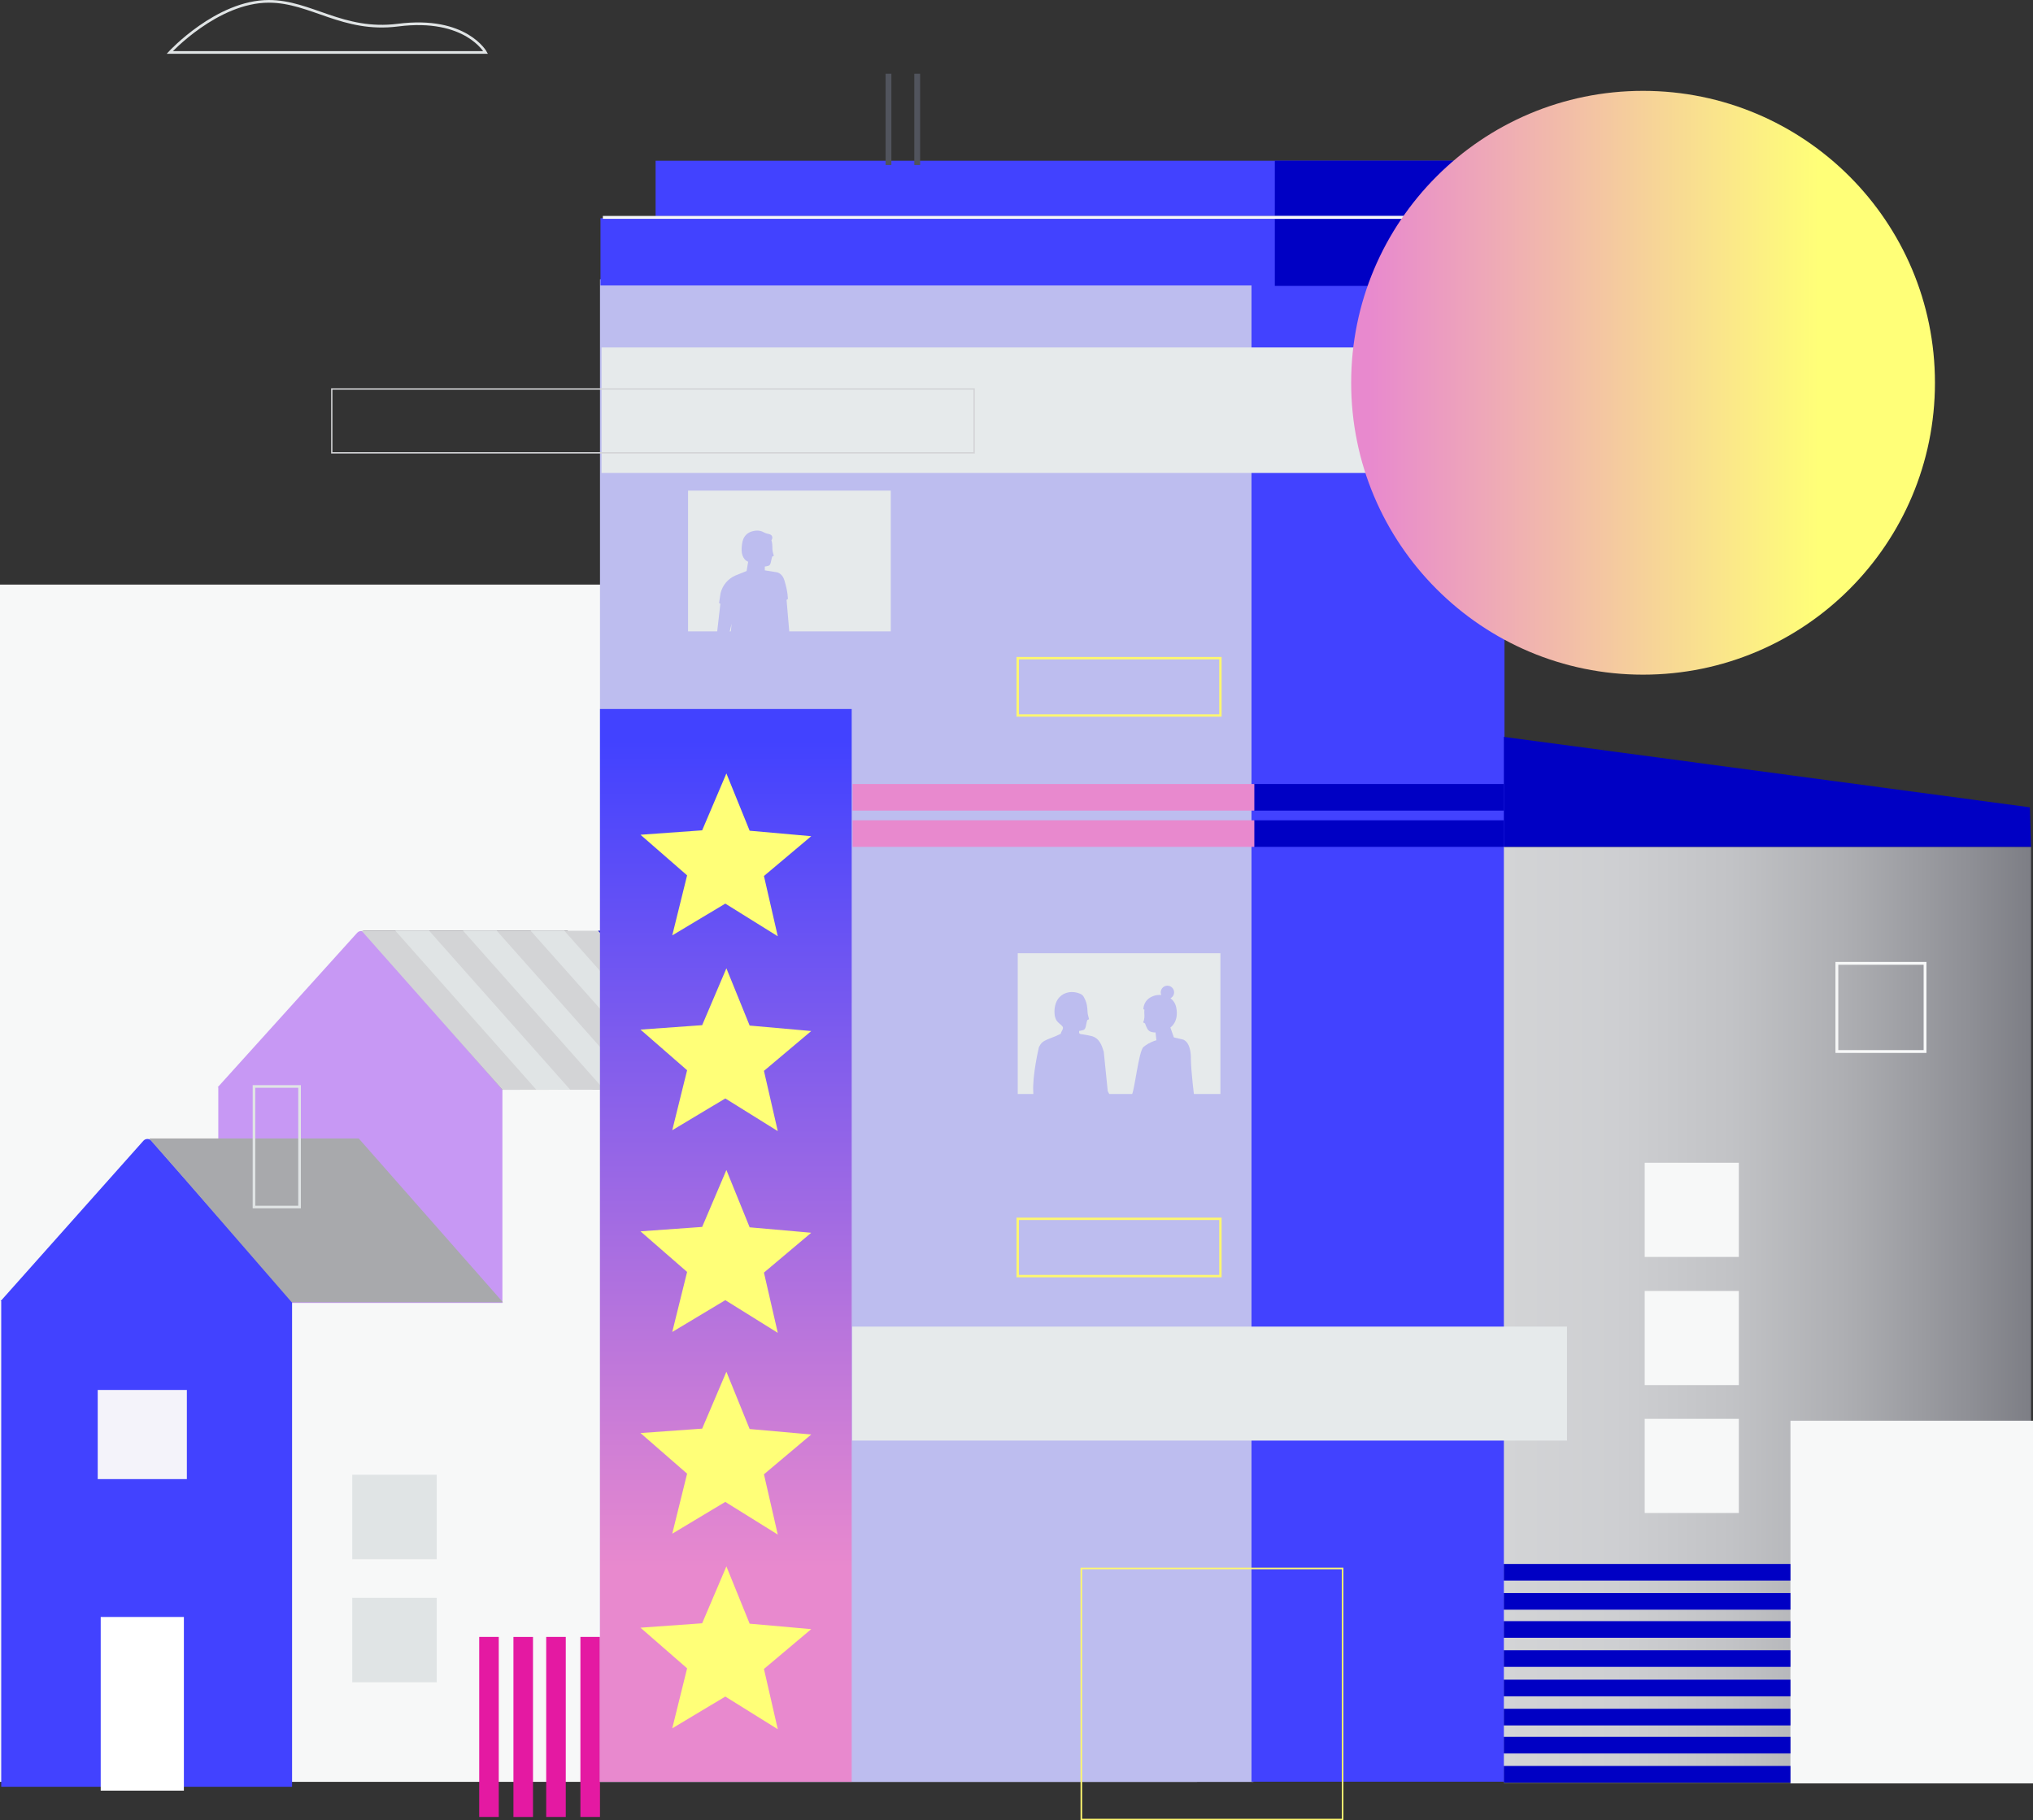 <?xml version="1.0" encoding="UTF-8"?> <svg xmlns="http://www.w3.org/2000/svg" xmlns:xlink="http://www.w3.org/1999/xlink" viewBox="0 0 819 733.33"><rect x="0" y="0" width="819" height="733.33" fill="#333333" stroke="none"/><defs><style> .cls-1 { stroke: #51545d; stroke-width: 2.34px; } .cls-1, .cls-2, .cls-3, .cls-4, .cls-5, .cls-6, .cls-7, .cls-8, .cls-9 { fill: none; } .cls-1, .cls-2, .cls-3, .cls-5, .cls-7, .cls-8, .cls-9 { stroke-miterlimit: 10; } .cls-10, .cls-11, .cls-4, .cls-12, .cls-13, .cls-14, .cls-15, .cls-16, .cls-17, .cls-18, .cls-19, .cls-20, .cls-21, .cls-22, .cls-23, .cls-24, .cls-25, .cls-26, .cls-27, .cls-28, .cls-29 { stroke-width: 0px; } .cls-10, .cls-11, .cls-5 { mix-blend-mode: multiply; } .cls-10, .cls-26 { fill: #e6eaeb; } .cls-11 { fill: url(#linear-gradient-2); } .cls-2 { stroke-width: 1.06px; } .cls-2, .cls-3 { stroke: #e0e4e5; } .cls-3 { stroke-width: 1.08px; } .cls-30 { clip-path: url(#clippath); } .cls-12 { fill: url(#linear-gradient); } .cls-13, .cls-31 { mix-blend-mode: soft-light; } .cls-13, .cls-16 { fill: #4242ff; } .cls-32 { clip-path: url(#clippath-1); } .cls-5 { stroke: #d3d4d6; stroke-width: .54px; } .cls-6 { stroke-linejoin: round; stroke-width: 1.17px; } .cls-6, .cls-7 { stroke: #f7f8f8; } .cls-7 { stroke-width: 1.14px; } .cls-8 { stroke-width: .65px; } .cls-8, .cls-9 { mix-blend-mode: color-dodge; stroke: #fef76f; } .cls-33 { isolation: isolate; } .cls-14 { fill: url(#linear-gradient-3); mix-blend-mode: hard-light; } .cls-15 { fill: #f7f8f8; } .cls-17 { fill: #a8a9ac; } .cls-18 { fill: #c798f4; } .cls-19 { fill: #d3d4d6; } .cls-20 { fill: #e0e4e5; } .cls-21 { fill: #e419a2; } .cls-22 { fill: #bdbdef; } .cls-23 { fill: #7d7e85; } .cls-24 { fill: #fff; } .cls-25 { fill: #ffff78; } .cls-27 { fill: #e889ce; } .cls-28 { fill: #f4f3fa; } .cls-29 { fill: #0000c4; } .cls-9 { stroke-width: .96px; } </style><clipPath id="clippath"><rect class="cls-4" x="288.98" y="185.25" width="58.06" height="81.66" transform="translate(544.09 -91.94) rotate(90)"></rect></clipPath><clipPath id="clippath-1"><rect class="cls-4" x="422.54" y="372.29" width="56.7" height="81.66" transform="translate(864.01 -37.78) rotate(90)"></rect></clipPath><linearGradient id="linear-gradient" x1="605.84" y1="529.67" x2="818.2" y2="529.67" gradientUnits="userSpaceOnUse"><stop offset="0" stop-color="#d3d4d6"></stop><stop offset=".21" stop-color="#cecfd2"></stop><stop offset=".43" stop-color="#c2c3c6"></stop><stop offset=".65" stop-color="#adaeb2"></stop><stop offset=".88" stop-color="#8f9096"></stop><stop offset="1" stop-color="#7d7e85"></stop></linearGradient><linearGradient id="linear-gradient-2" x1="544.33" y1="154.19" x2="779.5" y2="154.19" gradientUnits="userSpaceOnUse"><stop offset=".03" stop-color="#e889ce"></stop><stop offset=".8" stop-color="#ffff78"></stop></linearGradient><linearGradient id="linear-gradient-3" x1="-200.72" y1="863.82" x2="231.46" y2="863.82" gradientTransform="translate(277.04 -362.12)" gradientUnits="userSpaceOnUse"><stop offset=".03" stop-color="#4242ff"></stop><stop offset=".8" stop-color="#e889ce"></stop></linearGradient></defs><g class="cls-33"><g id="Layer_1" data-name="Layer 1"><g><rect class="cls-15" y="235.49" width="482.3" height="482.3" transform="translate(482.3 953.29) rotate(180)"></rect><g><path class="cls-18" d="M202.42,438.02l-.03-.03v-.03h-.03l-55.3-62.21c-.85-.92-2.31-.92-3.16,0l-56.22,62.27h.26v86.85h114.46v-86.85h.03Z"></path><polygon class="cls-23" points="146.14 374.86 160.62 391.36 202.39 438.95 285.51 438.95 228.63 374.86 151.06 374.86 146.14 374.86"></polygon></g><g><polygon class="cls-19" points="404.67 438.65 202.44 439.03 145.64 374.92 347.57 374.92 404.67 438.65"></polygon><g><g><g><polygon class="cls-20" points="256.96 438.89 243.36 438.92 186.53 374.92 200.11 374.92 256.96 438.89"></polygon><polygon class="cls-20" points="229.67 438.94 216.05 438.97 159.26 374.92 172.86 374.92 229.67 438.94"></polygon></g><g><polygon class="cls-29" points="311.41 438.79 297.86 438.82 240.95 374.92 254.48 374.92 311.41 438.79"></polygon><polygon class="cls-20" points="284.2 438.84 270.63 438.87 213.76 374.92 227.31 374.92 284.2 438.84"></polygon></g></g><g><polygon class="cls-29" points="365.77 438.69 352.26 438.71 295.27 374.92 308.75 374.92 365.77 438.69"></polygon><polygon class="cls-29" points="391.99 438.64 378.5 438.66 321.47 374.92 334.93 374.92 391.99 438.64"></polygon><polygon class="cls-29" points="338.58 438.74 325.05 438.76 268.1 374.92 281.61 374.92 338.58 438.74"></polygon></g></g></g><g><path class="cls-16" d="M117.69,524.16l-.03-.03v-.03h-.03l-56.61-64.57c-.87-.95-2.37-.95-3.24,0L.23,524.16h.26v195.61h117.17v-195.61h.03Z"></path><polygon class="cls-17" points="60.08 458.62 74.9 475.52 117.54 524.62 202.63 524.62 144.52 458.62 65.12 458.62 60.08 458.62"></polygon></g><rect class="cls-20" x="141.91" y="594.09" width="34.03" height="34.03"></rect><rect class="cls-20" x="141.91" y="643.66" width="34.03" height="34.03"></rect><g><g><rect class="cls-21" x="201.5" y="691.74" width="72.53" height="7.88" transform="translate(933.44 457.91) rotate(90)"></rect><rect class="cls-21" x="187.72" y="691.74" width="72.53" height="7.88" transform="translate(919.66 471.69) rotate(90)"></rect></g><g><rect class="cls-21" x="174.52" y="691.74" width="72.53" height="7.88" transform="translate(906.46 484.9) rotate(90)"></rect><rect class="cls-21" x="160.73" y="691.74" width="72.53" height="7.88" transform="translate(892.67 498.68) rotate(90)"></rect></g></g><rect class="cls-2" x="102.32" y="437.67" width="18.36" height="48.57"></rect><rect class="cls-28" x="39.37" y="559.93" width="35.91" height="35.91" transform="translate(635.21 520.56) rotate(90)"></rect><polyline class="cls-24" points="74.08 721.34 74.08 651.38 40.57 651.38 40.57 721.34"></polyline><g><rect class="cls-22" x="241.71" y="112.5" width="263.22" height="605.33"></rect><rect class="cls-13" x="504.18" y="113.8" width="101.91" height="603.94"></rect><polyline class="cls-16" points="605.57 114.98 605.57 87.9 241.91 87.9 241.91 114.98"></polyline><polyline class="cls-29" points="606.16 115.17 606.16 88.21 513.57 88.21 513.57 115.17"></polyline><polyline class="cls-16" points="587.46 87.06 587.46 64.75 264.11 64.75 264.11 87.06"></polyline><polyline class="cls-29" points="587.46 86.83 587.46 64.75 513.57 64.75 513.57 86.83"></polyline><line class="cls-6" x1="242.86" y1="87.57" x2="606.75" y2="87.57"></line><rect class="cls-9" x="439.27" y="235.85" width="23.1" height="81.66" transform="translate(727.5 -174.14) rotate(90)"></rect><rect class="cls-9" x="439.27" y="461.7" width="23.1" height="81.66" transform="translate(953.35 51.71) rotate(90)"></rect><rect class="cls-10" x="380.89" y="1.42" width="50.56" height="327.67" transform="translate(240.92 571.42) rotate(-90)"></rect><line class="cls-1" x1="357.93" y1="29.71" x2="357.93" y2="66.48"></line><line class="cls-1" x1="369.5" y1="29.71" x2="369.5" y2="66.48"></line><polyline class="cls-29" points="605.81 341.15 605.81 330.45 505.16 330.45 505.16 341.15"></polyline><polyline class="cls-29" points="605.81 326.54 605.81 315.84 505.16 315.84 505.16 326.54 605.81 326.54"></polyline><polyline class="cls-27" points="505.31 341.15 505.31 330.45 343.45 330.45 343.45 341.15"></polyline><polyline class="cls-27" points="505.31 326.54 505.31 315.84 343.45 315.84 343.45 326.54 505.31 326.54"></polyline><rect class="cls-26" x="289.66" y="185.16" width="56.7" height="81.66" transform="translate(544.01 -92.02) rotate(90)"></rect><g class="cls-30"><path class="cls-22" d="M318.31,258.56l-1.44-16.92c.38-.19.52-.31.52-.31,0,0,.12-2.68-1.42-7.64-.62-1.99-1.97-2.95-3.02-3.15-1.59-.31-4.54-.73-4.84-.77v-1.55c.46-.05.94-.13,1.53-.32.99-.32.9-2.06,1.42-3.62.07-.21.71-.23.65-.45-.22-.93-.49-1.63-.53-2.5-.05-1.08.01-2.48-.36-3.51-.02-.06-.04-.12-.06-.18.6-.79.63-2.09-.95-2.5-.16-.04-.32-.08-.49-.11-.28-.06-.51-.13-.73-.2-.15-.07-.3-.13-.46-.18-.86-.38-1.34-.8-2.7-.89-1.73-.1-3.72.47-4.89,1.71-1.05,1.11-1.44,2.35-1.63,3.85-.22,1.72-.24,3.21.2,4.41.37,1,.95,2.02,2.29,2.56l-.63,3.76s0-.01,0-.02l-4.45,1.79s-.04.02-.06.03c-3.03,1.29-5.24,3.98-5.99,7.18l-.59,3.9s.19.13.52.32l-1.87,16.31,4.5-.5,1.91-7.86-.85,8.42c14.95,3.23,21.05-.26,21.05-.26l-.11-.78h3.48ZM301.47,225.98l-.03.18c0-.06,0-.12.03-.18Z"></path></g><g><rect class="cls-26" x="422.47" y="371.53" width="56.7" height="81.66" transform="translate(863.18 -38.47) rotate(90)"></rect><path class="cls-22" d="M479.76,426.25c-.06-6.91-3.22-7.48-3.22-7.48l-2.39-.57c-.05.03-1.21-.32-1.26-.3l-1.41-4.01s.02.02.03.03c0,0,3.52-2.28,2.34-8.07-.33-1.64-1.19-2.87-2.31-3.71.66-.34,1.18-.95,1.37-1.73.36-1.44-.52-2.9-1.97-3.26-1.44-.36-2.9.52-3.26,1.97-.15.59-.08,1.17.14,1.69-.53-.04-1.06-.03-1.58.04,0,0,0,0,0,0,0,0-.04,0-.09.01-.03,0-.06,0-.09.01-.12.02-.31.05-.53.11-.1.02-.19.05-.29.07-.11.03-.23.07-.36.11-.05.02-.1.03-.15.04-.03.01-.06.03-.09.04-1.61.58-3.86,1.98-4.03,5.31,0,0,.16.07.42.17-.05.54-.07,1.1-.03,1.73.05.71.15,2.09-.47,3.33-.08.15.74.39.79.59.19.7.44,1.13.79,1.87.55,1.19,1.63,1.68,3.39,1.67l.09.76.02.16h0s.25,2.23.25,2.23c-.02,0-.03-.01-.03-.01-2.82.87-4.14,1.92-5.13,2.67-2.06,1.58-3.66,18.52-4.95,19.68l25.3-.02s-1.26-9.82-1.31-15.13Z"></path><g class="cls-32"><path class="cls-22" d="M427.32,416.45c.23-1.29,1.62-2.21.45-3.25-.51-.45-1.08-.94-1.57-1.41-.77-.74-1.17-1.8-1.31-2.86-.32-2.45.16-5.38,1.91-7.22,2.09-2.21,5.34-2.57,8.09-1.49.48.19.95.43,1.3.81.22.25.39.54.55.84,1.1,2.02,1.29,3.6,1.39,5.89.04.95.34,1.72.58,2.73.06.24-.64.27-.71.49-.57,1.7-.46,3.59-1.54,3.94-.67.22-1.21.3-1.73.39l-.02,1.04.09-.15s.46.38.47.36c0,0,2.39.3,4.38.79,3.25.78,4.22,3.77,5,6.31l1.61,15.89,6.52,12.36-3.28,2.1-5.8-9.63c-.41-.63-2.75-3.09-2.93-3.82l-.13-10.02c.47-.24.66,5.84.47,5.87l.24,11.48s-.07.14-.32.34l5.83,22.13-.07,30.37-6.73.1-3.31-28.86-4.62-12.26-1.7,41.12h-6.32s-2.84-50.44-2.84-50.44l-.28,4.81-.65.1.36,1.62.11,1.54c-.02.61-.37,1.78-.97,1.9l-1.15-.29c-.57.11-.68-.43-.94-.96l-.35-1.77.23-1.65-.51.08-.86-15.77c-.43-6.86,2.29-18.21,2.29-18.21.79-1.57,1.52-2.28,3.4-3.07l3.45-1.37"></path></g></g></g><g><rect class="cls-12" x="605.84" y="341.15" width="212.36" height="377.02"></rect><polygon class="cls-29" points="605.84 341.15 818.2 341.15 817.75 325.22 605.84 296.84 605.84 341.15"></polygon><rect class="cls-7" x="739.99" y="388.07" width="35.52" height="35.52"></rect><rect class="cls-15" x="721.29" y="572.33" width="97.71" height="146.08"></rect><g><g><rect class="cls-29" x="605.81" y="676.64" width="115.48" height="6.7"></rect><rect class="cls-29" x="605.81" y="688.37" width="115.48" height="6.7"></rect></g><g><rect class="cls-29" x="605.81" y="699.67" width="115.48" height="6.7"></rect><rect class="cls-29" x="605.81" y="711.4" width="115.48" height="6.7"></rect></g></g><g><g><rect class="cls-29" x="605.81" y="630.03" width="115.48" height="6.7"></rect><rect class="cls-29" x="605.81" y="641.75" width="115.48" height="6.7"></rect></g><g><rect class="cls-29" x="605.81" y="653.06" width="115.48" height="6.7"></rect><rect class="cls-29" x="605.81" y="664.78" width="115.48" height="6.7"></rect></g></g><g class="cls-31"><rect class="cls-15" x="662.57" y="468.41" width="37.93" height="37.93" transform="translate(1168.91 -194.16) rotate(90)"></rect><rect class="cls-15" x="662.57" y="520.05" width="37.93" height="37.93" transform="translate(1220.55 -142.52) rotate(90)"></rect><rect class="cls-15" x="662.57" y="571.56" width="37.93" height="37.93" transform="translate(1272.06 -91.01) rotate(90)"></rect></g></g><rect class="cls-10" x="464.32" y="413.37" width="45.91" height="287.99" transform="translate(-70.09 1044.64) rotate(-90)"></rect><path class="cls-3" d="M68.39,21.13h127.24s-7.9-14.51-35.32-11.01C138.05,12.95,125.27.54,108.31.54c-20.94,0-39.92,20.59-39.92,20.59Z"></path><rect class="cls-8" x="435.62" y="631.83" width="105.25" height="101.17"></rect><circle class="cls-11" cx="661.91" cy="154.19" r="117.59"></circle><g><rect class="cls-14" x="76.33" y="451" width="432.18" height="101.4" transform="translate(794.11 209.28) rotate(90)"></rect><g><polygon class="cls-25" points="302 334.65 326.81 336.85 307.76 352.89 313.33 377.17 292.19 364.01 270.82 376.81 276.8 352.63 258.02 336.27 282.87 334.49 292.63 311.57 302 334.65"></polygon><polygon class="cls-25" points="302 413.14 326.81 415.34 307.76 431.39 313.33 455.66 292.19 442.5 270.82 455.3 276.8 431.13 258.02 414.76 282.87 412.98 292.63 390.07 302 413.14"></polygon><polygon class="cls-25" points="302 494.41 326.81 496.6 307.76 512.65 313.33 536.92 292.19 523.76 270.82 536.57 276.8 512.39 258.02 496.03 282.87 494.25 292.63 471.33 302 494.41"></polygon><polygon class="cls-25" points="302 575.67 326.81 577.87 307.76 593.91 313.33 618.19 292.19 605.03 270.82 617.83 276.8 593.65 258.02 577.29 282.87 575.51 292.63 552.59 302 575.67"></polygon><polygon class="cls-25" points="302 654.08 326.81 656.28 307.76 672.32 313.33 696.6 292.19 683.44 270.82 696.24 276.8 672.07 258.02 655.7 282.87 653.92 292.63 631 302 654.08"></polygon></g></g><rect class="cls-5" x="250.17" y="40.17" width="25.73" height="258.76" transform="translate(432.59 -93.48) rotate(90)"></rect></g></g></g></svg> 